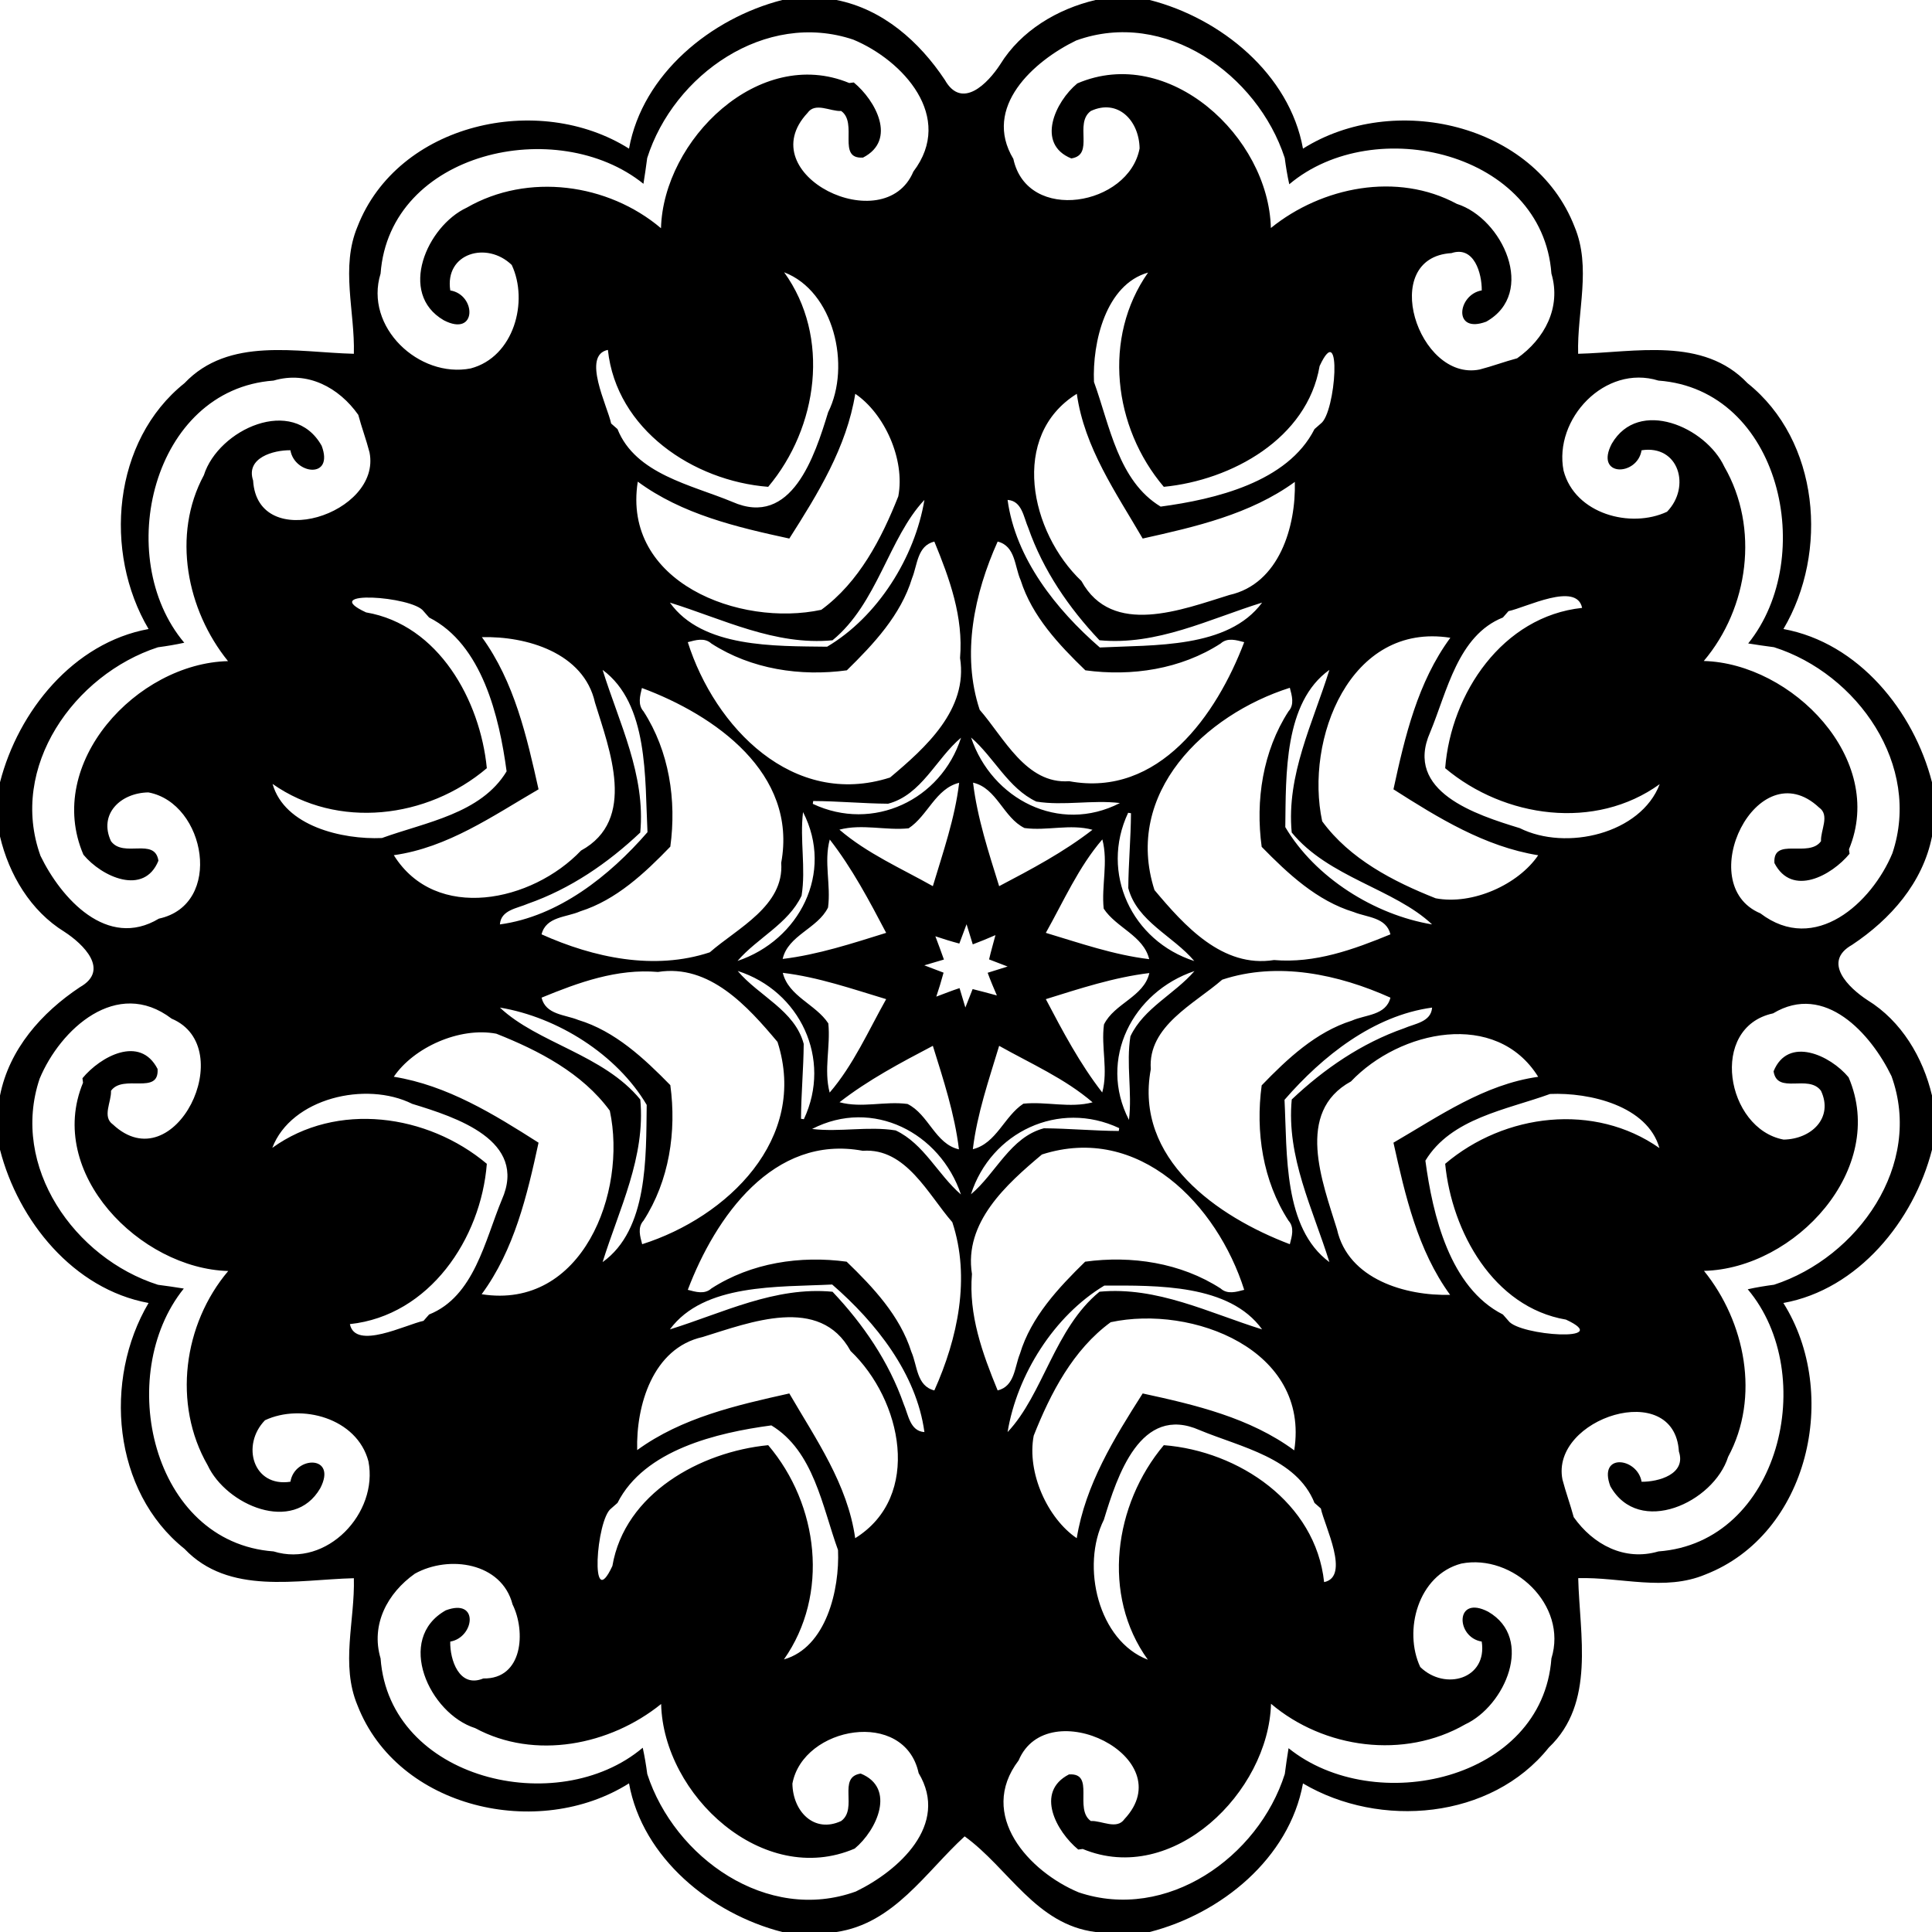 <?xml version="1.0" encoding="UTF-8" ?>
<!DOCTYPE svg PUBLIC "-//W3C//DTD SVG 1.1//EN" "http://www.w3.org/Graphics/SVG/1.1/DTD/svg11.dtd">
<svg width="545pt" height="545pt" viewBox="0 0 545 545" version="1.1" xmlns="http://www.w3.org/2000/svg">
<path fill="#000000" opacity="1.00" d=" M 220.67 0.00 L 235.96 0.00 C 249.03 2.58 259.34 11.72 266.53 22.54 C 271.35 31.08 278.68 23.51 282.15 18.17 C 288.03 8.62 298.30 2.53 309.04 0.00 L 324.33 0.00 C 344.34 5.11 363.76 20.85 367.56 41.93 C 393.11 25.83 432.80 34.76 444.15 63.92 C 448.98 75.44 444.84 87.81 445.18 99.80 C 461.23 99.41 480.44 94.90 492.96 108.09 C 513.27 124.33 515.90 155.77 503.09 177.44 C 524.29 181.32 539.85 200.59 545.00 220.68 L 545.00 235.96 C 542.41 249.04 533.28 259.34 522.46 266.53 C 513.92 271.35 521.49 278.68 526.83 282.15 C 536.38 288.03 542.47 298.30 545.00 309.04 L 545.00 324.33 C 539.89 344.34 524.15 363.76 503.07 367.56 C 519.17 393.11 510.24 432.80 481.08 444.15 C 469.56 448.98 457.19 444.84 445.20 445.18 C 445.59 461.23 450.09 480.44 436.91 492.96 C 420.67 513.27 389.23 515.90 367.56 503.09 C 363.67 524.29 344.41 539.85 324.32 545.00 L 309.04 545.00 C 292.21 542.91 284.49 526.97 272.12 518.02 C 261.08 528.12 252.19 542.60 235.95 545.00 L 220.67 545.00 C 200.66 539.89 181.24 524.15 177.44 503.07 C 151.89 519.17 112.20 510.24 100.85 481.08 C 96.02 469.56 100.15 457.19 99.82 445.20 C 83.77 445.59 64.56 450.09 52.04 436.91 C 31.73 420.67 29.10 389.23 41.91 367.56 C 20.71 363.67 5.15 344.41 0.00 324.32 L 0.00 309.04 C 2.59 295.96 11.72 285.66 22.54 278.47 C 31.08 273.65 23.51 266.32 18.17 262.85 C 8.62 256.97 2.53 246.70 0.00 235.96 L 0.00 220.68 C 5.15 200.59 20.71 181.32 41.91 177.44 C 29.10 155.77 31.73 124.33 52.04 108.09 C 64.56 94.90 83.77 99.41 99.82 99.80 C 100.15 87.81 96.02 75.44 100.85 63.92 C 112.20 34.76 151.89 25.83 177.44 41.93 C 181.24 20.85 200.66 5.11 220.67 0.00 M 182.57 44.57 C 182.25 47.00 181.90 49.43 181.51 51.85 C 157.21 32.27 109.90 42.75 107.36 77.17 C 102.68 92.25 118.22 106.78 132.78 103.93 C 145.02 100.70 149.16 84.97 144.36 74.75 C 137.37 67.95 125.39 71.39 127.02 81.93 C 134.40 83.12 134.61 95.25 125.18 90.34 C 112.13 82.77 120.47 63.78 131.66 58.58 C 148.91 48.64 171.51 51.72 186.46 64.38 C 187.13 39.52 214.10 12.86 239.57 23.42 C 239.88 23.38 240.52 23.30 240.84 23.26 C 246.96 28.30 253.11 39.48 243.46 44.45 C 235.96 44.96 242.12 34.73 237.29 31.31 C 234.20 31.47 229.97 28.74 227.80 31.85 C 211.51 49.27 249.52 67.74 257.65 48.41 C 269.40 32.97 254.67 16.99 240.71 11.18 C 215.91 2.84 190.03 21.07 182.57 44.57 M 303.56 11.43 C 291.58 17.24 277.08 30.23 285.86 44.82 C 289.81 63.12 318.45 58.06 321.47 41.86 C 321.34 33.98 315.33 27.76 307.71 31.31 C 302.90 34.84 308.88 43.68 302.20 44.69 C 292.19 40.62 297.64 28.70 303.90 23.53 C 329.74 12.44 357.89 38.63 358.50 64.32 C 372.89 52.68 394.13 48.43 410.96 57.51 C 423.87 61.60 433.58 82.67 419.25 90.74 C 409.73 94.30 411.16 83.07 417.99 81.92 C 418.04 77.15 415.85 69.26 409.45 71.40 C 388.74 72.63 400.05 107.70 417.38 104.24 C 420.95 103.32 424.40 102.02 427.97 101.07 C 435.68 95.63 440.47 86.75 437.64 77.17 C 435.15 42.97 387.71 31.72 363.69 51.98 C 363.14 49.52 362.74 47.04 362.41 44.55 C 354.73 20.97 328.60 2.36 303.56 11.43 M 221.20 76.81 C 234.35 95.03 230.75 120.61 216.70 137.33 C 195.57 135.68 173.87 121.15 171.48 98.70 C 164.03 100.23 171.36 114.51 172.40 119.47 C 173.00 119.99 173.59 120.51 174.19 121.04 C 179.28 133.78 195.08 136.78 206.58 141.57 C 223.33 148.98 229.85 128.58 233.61 116.29 C 240.15 103.19 235.19 82.14 221.20 76.81 M 308.60 107.74 C 313.07 120.05 315.43 135.66 327.41 142.91 C 342.73 140.85 363.23 136.04 370.81 121.04 C 371.40 120.51 372.00 119.99 372.60 119.47 C 376.83 116.40 378.66 89.40 372.25 103.26 C 368.76 123.74 347.40 135.47 328.30 137.33 C 314.04 120.54 310.99 95.20 323.86 76.89 C 311.93 80.27 308.12 96.57 308.60 107.74 M 77.17 107.36 C 42.97 109.85 31.72 157.29 51.98 181.31 C 49.52 181.85 47.04 182.26 44.55 182.59 C 20.97 190.26 2.36 216.40 11.43 241.44 C 17.24 253.42 30.23 267.92 44.82 259.14 C 63.12 255.19 58.06 226.54 41.86 223.53 C 33.98 223.65 27.76 229.67 31.31 237.29 C 34.84 242.10 43.68 236.12 44.69 242.80 C 40.62 252.81 28.70 247.36 23.53 241.10 C 12.44 215.26 38.63 187.11 64.32 186.50 C 52.68 172.11 48.43 150.87 57.51 134.04 C 61.60 121.13 82.67 111.42 90.74 125.75 C 94.30 135.26 83.07 133.83 81.92 127.01 C 77.15 126.95 69.26 129.14 71.40 135.55 C 72.63 156.25 107.70 144.95 104.24 127.62 C 103.32 124.05 102.02 120.59 101.07 117.03 C 95.63 109.32 86.75 104.53 77.17 107.36 M 441.07 132.78 C 444.30 145.02 460.03 149.16 470.25 144.36 C 477.05 137.37 473.61 125.39 463.07 127.02 C 461.88 134.40 449.74 134.61 454.66 125.18 C 462.23 112.13 481.22 120.47 486.42 131.66 C 496.36 148.91 493.28 171.51 480.62 186.46 C 505.48 187.13 532.14 214.10 521.58 239.57 C 521.62 239.88 521.70 240.52 521.74 240.84 C 516.70 246.96 505.52 253.11 500.55 243.46 C 500.04 235.96 510.27 242.12 513.69 237.29 C 513.53 234.20 516.26 229.97 513.15 227.80 C 495.73 211.51 477.26 249.52 496.59 257.65 C 512.03 269.40 528.01 254.67 533.82 240.71 C 542.16 215.91 523.93 190.03 500.43 182.57 C 497.99 182.25 495.56 181.90 493.15 181.51 C 512.73 157.21 502.25 109.90 467.83 107.36 C 452.75 102.68 438.21 118.22 441.07 132.78 M 241.26 111.09 C 238.83 126.15 230.70 139.30 222.66 151.92 C 207.77 148.69 192.42 145.08 179.91 135.87 C 175.43 164.27 208.67 176.97 231.68 172.02 C 242.31 164.24 248.66 151.98 253.40 140.01 C 255.38 129.59 249.49 116.66 241.26 111.09 M 305.06 163.90 C 313.74 179.77 333.52 171.93 346.80 167.84 C 360.90 164.70 365.60 148.44 365.26 135.94 C 352.66 145.10 337.22 148.60 322.34 151.92 C 314.84 139.01 305.89 126.30 303.76 111.09 C 284.76 122.93 290.57 150.12 305.06 163.90 M 234.84 180.62 C 218.60 182.15 203.94 174.64 188.97 169.99 C 198.12 182.82 218.54 182.23 233.32 182.43 C 247.56 174.01 258.07 157.27 260.77 141.02 C 250.72 151.67 247.54 170.23 234.84 180.62 M 284.23 141.02 C 286.47 157.52 297.89 171.93 310.25 182.65 C 325.49 181.88 346.43 183.00 356.03 169.99 C 341.06 174.64 326.39 182.15 310.15 180.61 C 301.50 171.46 294.26 160.88 290.08 148.94 C 288.75 145.93 288.32 141.29 284.23 141.02 M 257.28 163.12 C 254.13 173.49 246.44 181.69 238.89 189.09 C 225.85 190.88 211.91 188.80 200.67 181.53 C 198.74 179.79 196.24 180.56 194.02 181.15 C 201.62 205.11 223.67 228.12 251.08 219.33 C 261.07 210.94 273.13 200.16 270.82 185.61 C 271.80 174.07 267.88 163.25 263.57 152.77 C 258.73 153.95 258.82 159.34 257.28 163.12 M 281.43 152.77 C 274.84 167.44 271.17 184.55 276.36 200.23 C 283.18 208.02 289.44 221.26 301.60 220.37 C 326.92 225.09 343.23 201.57 350.98 181.15 C 348.76 180.56 346.26 179.79 344.33 181.53 C 333.09 188.79 319.25 190.87 306.17 189.09 C 298.71 181.89 291.12 173.82 287.92 163.68 C 286.18 159.78 286.48 154.04 281.43 152.77 M 103.26 172.75 C 123.74 176.24 135.47 197.60 137.33 216.70 C 120.54 230.96 95.20 234.01 76.89 221.14 C 80.27 233.07 96.57 236.88 107.74 236.40 C 120.05 231.93 135.66 229.57 142.91 217.59 C 140.85 202.27 136.04 181.77 121.04 174.19 C 120.51 173.59 119.99 173.00 119.47 172.40 C 116.40 168.17 89.40 166.34 103.26 172.75 M 425.53 172.40 C 425.00 173.00 424.48 173.59 423.96 174.19 C 411.22 179.28 408.22 195.08 403.43 206.58 C 396.02 223.33 416.42 229.85 428.71 233.61 C 441.81 240.15 462.86 235.19 468.19 221.20 C 449.97 234.35 424.39 230.75 407.67 216.70 C 409.32 195.57 423.85 173.87 446.30 171.48 C 444.77 164.03 430.48 171.36 425.53 172.40 M 135.94 179.74 C 145.10 192.34 148.60 207.78 151.92 222.66 C 139.01 230.16 126.30 239.11 111.09 241.24 C 122.93 260.24 150.12 254.42 163.90 239.94 C 179.77 231.26 171.93 211.48 167.84 198.20 C 164.70 184.10 148.44 179.40 135.94 179.74 M 372.98 231.68 C 380.75 242.31 393.02 248.66 404.99 253.40 C 415.41 255.38 428.34 249.49 433.91 241.26 C 418.85 238.83 405.69 230.70 393.08 222.66 C 396.31 207.77 399.92 192.42 409.13 179.91 C 380.73 175.43 368.03 208.67 372.98 231.68 M 169.99 188.97 C 174.64 203.94 182.15 218.60 180.61 234.85 C 171.46 243.50 160.88 250.74 148.94 254.92 C 145.93 256.25 141.29 256.67 141.02 260.77 C 157.52 258.53 171.93 247.11 182.65 234.75 C 181.88 219.51 183.00 198.57 169.99 188.97 M 362.57 233.32 C 370.98 247.56 387.72 258.07 403.98 260.77 C 393.33 250.72 374.77 247.54 364.38 234.84 C 362.85 218.60 370.36 203.94 375.01 188.97 C 362.18 198.12 362.77 218.54 362.57 233.32 M 181.08 194.08 C 180.55 196.29 179.85 198.76 181.53 200.67 C 188.78 211.91 190.88 225.75 189.09 238.83 C 181.89 246.29 173.82 253.88 163.68 257.08 C 159.78 258.81 154.04 258.51 152.77 263.57 C 167.44 270.16 184.55 273.83 200.23 268.64 C 208.02 261.82 221.26 255.56 220.37 243.40 C 225.05 218.09 201.61 201.70 181.08 194.08 M 325.67 251.08 C 334.06 261.07 344.83 273.13 359.39 270.82 C 370.93 271.80 381.74 267.88 392.23 263.57 C 391.05 258.73 385.66 258.82 381.88 257.28 C 371.50 254.13 363.30 246.44 355.91 238.89 C 354.12 225.85 356.20 211.91 363.47 200.67 C 365.21 198.74 364.43 196.24 363.85 194.02 C 339.89 201.62 316.88 223.67 325.67 251.08 M 250.53 226.72 C 243.49 226.67 236.45 225.99 229.40 225.96 L 229.28 226.76 C 246.28 234.78 265.47 225.67 271.10 208.10 C 264.03 214.03 259.99 224.22 250.53 226.72 M 273.93 208.05 C 279.78 225.46 298.78 235.35 315.92 226.53 C 308.07 225.58 300.11 227.37 292.34 226.12 C 284.38 222.36 280.43 213.66 273.93 208.05 M 256.31 233.66 C 249.85 234.33 243.22 232.34 236.79 234.04 C 244.60 240.75 254.22 244.96 263.15 249.98 C 266.03 240.38 269.37 230.83 270.57 220.82 C 263.92 222.45 261.72 230.11 256.31 233.66 M 274.49 220.78 C 275.70 230.79 278.87 240.39 281.85 249.98 C 290.93 245.21 300.05 240.39 308.18 234.07 C 301.87 232.35 295.39 234.44 289.00 233.58 C 283.04 230.66 281.20 222.30 274.49 220.78 M 226.12 252.66 C 222.36 260.62 213.66 264.56 208.05 271.07 C 225.46 265.22 235.35 246.22 226.53 229.08 C 225.58 236.93 227.37 244.89 226.12 252.66 M 318.24 229.28 C 310.22 246.28 319.33 265.47 336.90 271.10 C 330.97 264.03 320.77 259.99 318.28 250.53 C 318.33 243.49 319.00 236.45 319.04 229.40 L 318.24 229.28 M 234.07 236.82 C 232.35 243.13 234.44 249.61 233.58 256.00 C 230.66 261.96 222.30 263.80 220.78 270.51 C 230.79 269.30 240.39 266.13 249.98 263.15 C 245.21 254.07 240.39 244.95 234.07 236.82 M 295.02 263.15 C 304.62 266.03 314.17 269.37 324.18 270.57 C 322.55 263.92 314.88 261.72 311.34 256.31 C 310.67 249.85 312.66 243.22 310.96 236.79 C 304.24 244.60 300.04 254.22 295.02 263.15 M 270.62 266.17 C 268.34 265.57 266.09 264.87 263.86 264.12 C 264.71 266.31 265.46 268.44 266.27 270.68 C 264.43 271.23 262.59 271.78 260.74 272.31 C 262.54 273.01 264.35 273.70 266.17 274.38 C 265.56 276.66 264.87 278.91 264.12 281.14 C 266.31 280.33 268.44 279.46 270.68 278.74 C 271.23 280.56 271.78 282.38 272.32 284.21 C 273.01 282.48 273.68 280.74 274.37 279.01 C 276.61 279.55 278.95 280.21 281.21 280.81 C 280.29 278.70 279.40 276.57 278.61 274.41 C 280.48 273.81 282.36 273.23 284.24 272.65 C 282.49 271.98 280.75 271.31 279.01 270.64 C 279.55 268.31 280.21 266.08 280.81 263.79 C 278.70 264.71 276.57 265.59 274.41 266.40 C 273.81 264.51 273.23 262.61 272.66 260.72 C 271.97 262.53 271.30 264.35 270.62 266.17 M 152.77 281.43 C 153.95 286.27 159.34 286.18 163.12 287.72 C 173.49 290.86 181.69 298.56 189.09 306.11 C 190.88 319.15 188.80 333.08 181.53 344.33 C 179.79 346.26 180.56 348.76 181.15 350.98 C 205.11 343.38 228.12 321.33 219.33 293.92 C 210.94 283.93 200.16 271.87 185.61 274.18 C 174.07 273.20 163.25 277.12 152.77 281.43 M 208.10 273.90 C 214.03 280.97 224.22 285.01 226.72 294.47 C 226.67 301.51 225.99 308.54 225.96 315.60 L 226.76 315.72 C 234.78 298.72 225.67 279.53 208.10 273.90 M 220.82 274.43 C 222.45 281.08 230.11 283.28 233.66 288.69 C 234.33 295.15 232.34 301.78 234.04 308.21 C 240.75 300.40 244.96 290.78 249.98 281.85 C 240.38 278.96 230.83 275.63 220.82 274.43 M 295.02 281.85 C 299.79 290.93 304.61 300.05 310.93 308.18 C 312.65 301.87 310.56 295.39 311.42 289.00 C 314.34 283.04 322.70 281.20 324.22 274.49 C 314.21 275.70 304.60 278.87 295.02 281.85 M 318.47 315.92 C 319.42 308.07 317.63 300.11 318.88 292.34 C 322.63 284.38 331.34 280.43 336.95 273.93 C 319.54 279.78 309.64 298.78 318.47 315.92 M 344.77 276.36 C 336.97 283.18 323.74 289.44 324.63 301.60 C 319.91 326.92 343.43 343.23 363.85 350.98 C 364.43 348.76 365.21 346.26 363.47 344.33 C 356.21 333.09 354.13 319.25 355.91 306.17 C 363.11 298.71 371.18 291.12 381.32 287.92 C 385.22 286.18 390.96 286.48 392.23 281.43 C 377.56 274.84 360.45 271.17 344.77 276.36 M 11.18 304.29 C 2.84 329.09 21.07 354.97 44.57 362.43 C 47.00 362.75 49.43 363.09 51.85 363.49 C 32.27 387.79 42.75 435.10 77.17 437.64 C 92.25 442.31 106.78 426.78 103.93 412.22 C 100.70 399.98 84.97 395.84 74.75 400.64 C 67.95 407.63 71.39 419.61 81.93 417.98 C 83.12 410.60 95.25 410.39 90.34 419.82 C 82.77 432.87 63.78 424.53 58.58 413.34 C 48.64 396.09 51.72 373.49 64.38 358.54 C 39.52 357.87 12.86 330.90 23.42 305.43 C 23.38 305.12 23.30 304.48 23.26 304.16 C 28.30 298.04 39.48 291.89 44.45 301.54 C 44.96 309.04 34.73 302.88 31.31 307.71 C 31.47 310.80 28.74 315.02 31.85 317.20 C 49.27 333.49 67.74 295.48 48.41 287.35 C 32.97 275.60 16.99 290.33 11.18 304.29 M 500.18 285.86 C 481.88 289.81 486.94 318.45 503.14 321.47 C 511.02 321.34 517.24 315.33 513.69 307.71 C 510.16 302.90 501.32 308.88 500.31 302.20 C 504.38 292.19 516.29 297.64 521.47 303.90 C 532.56 329.74 506.37 357.89 480.68 358.50 C 492.32 372.89 496.57 394.13 487.49 410.96 C 483.40 423.87 462.33 433.58 454.26 419.25 C 450.70 409.73 461.93 411.16 463.08 417.99 C 467.85 418.04 475.74 415.85 473.60 409.45 C 472.37 388.74 437.30 400.05 440.76 417.38 C 441.69 420.95 442.97 424.40 443.93 427.97 C 449.37 435.68 458.25 440.47 467.83 437.64 C 502.03 435.15 513.28 387.71 493.02 363.69 C 495.48 363.14 497.96 362.74 500.45 362.41 C 524.03 354.73 542.64 328.60 533.57 303.56 C 527.76 291.58 514.77 277.08 500.18 285.86 M 141.02 284.23 C 151.67 294.28 170.23 297.46 180.62 310.16 C 182.15 326.40 174.64 341.06 169.99 356.03 C 182.82 346.88 182.23 326.46 182.43 311.68 C 174.01 297.44 157.27 286.93 141.02 284.23 M 362.35 310.25 C 363.12 325.49 361.99 346.43 375.01 356.03 C 370.36 341.06 362.85 326.39 364.39 310.15 C 373.54 301.50 384.11 294.26 396.06 290.08 C 399.07 288.75 403.70 288.32 403.98 284.23 C 387.48 286.47 373.07 297.89 362.35 310.25 M 111.09 303.74 C 126.15 306.17 139.30 314.30 151.92 322.34 C 148.69 337.23 145.08 352.58 135.87 365.09 C 164.27 369.56 176.97 336.33 172.02 313.32 C 164.24 302.69 151.98 296.34 140.01 291.60 C 129.59 289.62 116.66 295.51 111.09 303.74 M 381.10 305.06 C 365.22 313.74 373.07 333.52 377.16 346.80 C 380.30 360.90 396.56 365.60 409.06 365.26 C 399.89 352.66 396.40 337.22 393.08 322.34 C 405.99 314.84 418.70 305.89 433.91 303.76 C 422.07 284.76 394.88 290.57 381.10 305.06 M 236.82 310.93 C 243.13 312.65 249.61 310.56 256.00 311.42 C 261.96 314.34 263.80 322.70 270.51 324.22 C 269.30 314.21 266.13 304.60 263.15 295.02 C 254.07 299.79 244.95 304.61 236.82 310.93 M 281.85 295.02 C 278.96 304.62 275.63 314.17 274.43 324.18 C 281.08 322.55 283.28 314.88 288.69 311.34 C 295.15 310.67 301.78 312.66 308.21 310.96 C 300.40 304.24 290.78 300.04 281.85 295.02 M 76.81 323.80 C 95.03 310.65 120.61 314.25 137.33 328.30 C 135.68 349.43 121.15 371.13 98.70 373.52 C 100.23 380.97 114.51 373.64 119.47 372.60 C 119.99 372.00 120.51 371.40 121.04 370.81 C 133.78 365.71 136.78 349.92 141.57 338.42 C 148.98 321.67 128.58 315.15 116.29 311.39 C 103.19 304.85 82.14 309.81 76.81 323.80 M 437.26 308.60 C 424.95 313.07 409.34 315.43 402.09 327.41 C 404.15 342.73 408.96 363.23 423.96 370.81 C 424.48 371.40 425.00 372.00 425.53 372.60 C 428.59 376.83 455.60 378.66 441.74 372.25 C 421.26 368.76 409.53 347.40 407.67 328.30 C 424.45 314.04 449.80 310.99 468.11 323.86 C 464.73 311.93 448.43 308.12 437.26 308.60 M 229.08 318.47 C 236.93 319.42 244.89 317.63 252.66 318.88 C 260.62 322.63 264.56 331.34 271.07 336.95 C 265.22 319.54 246.22 309.64 229.08 318.47 M 273.90 336.90 C 280.97 330.97 285.01 320.77 294.47 318.28 C 301.51 318.33 308.54 319.00 315.60 319.04 L 315.72 318.24 C 298.72 310.22 279.53 319.33 273.90 336.90 M 194.02 363.85 C 196.24 364.43 198.74 365.21 200.67 363.47 C 211.91 356.21 225.75 354.13 238.83 355.91 C 246.29 363.11 253.88 371.18 257.08 381.32 C 258.81 385.22 258.51 390.96 263.57 392.23 C 270.16 377.56 273.83 360.45 268.64 344.77 C 261.82 336.97 255.56 323.74 243.40 324.63 C 218.08 319.91 201.77 343.43 194.02 363.85 M 293.92 325.67 C 283.93 334.06 271.87 344.83 274.18 359.39 C 273.20 370.93 277.12 381.74 281.43 392.23 C 286.27 391.05 286.18 385.66 287.72 381.88 C 290.86 371.50 298.56 363.30 306.11 355.91 C 319.15 354.12 333.08 356.20 344.33 363.47 C 346.26 365.21 348.76 364.43 350.98 363.85 C 343.38 339.89 321.33 316.88 293.92 325.67 M 188.97 375.01 C 203.94 370.36 218.60 362.85 234.85 364.39 C 243.50 373.54 250.74 384.11 254.92 396.06 C 256.25 399.07 256.67 403.70 260.77 403.98 C 258.53 387.48 247.11 373.07 234.75 362.35 C 219.51 363.12 198.57 361.99 188.97 375.01 M 284.23 403.98 C 294.28 393.33 297.46 374.77 310.16 364.38 C 326.40 362.85 341.06 370.36 356.03 375.01 C 346.83 362.20 326.34 362.62 311.52 362.65 C 297.39 371.14 286.90 387.77 284.23 403.98 M 198.20 377.16 C 184.10 380.30 179.40 396.56 179.74 409.06 C 192.34 399.89 207.78 396.40 222.66 393.08 C 230.16 405.99 239.11 418.70 241.24 433.91 C 260.24 422.07 254.42 394.88 239.94 381.10 C 231.26 365.22 211.48 373.07 198.20 377.16 M 313.32 372.98 C 302.69 380.75 296.34 393.02 291.60 404.99 C 289.62 415.41 295.51 428.34 303.74 433.91 C 306.17 418.85 314.30 405.69 322.34 393.08 C 337.23 396.31 352.58 399.92 365.09 409.13 C 369.56 380.73 336.33 368.03 313.32 372.98 M 174.19 423.96 C 173.59 424.48 173.00 425.00 172.40 425.53 C 168.17 428.59 166.34 455.60 172.75 441.74 C 176.24 421.26 197.60 409.53 216.70 407.67 C 230.96 424.45 234.01 449.80 221.14 468.11 C 233.07 464.73 236.88 448.43 236.40 437.26 C 231.93 424.95 229.57 409.34 217.59 402.09 C 202.27 404.15 181.77 408.96 174.19 423.96 M 311.39 428.71 C 304.85 441.81 309.81 462.86 323.80 468.19 C 310.65 449.97 314.25 424.39 328.30 407.67 C 349.43 409.32 371.13 423.85 373.52 446.30 C 380.97 444.77 373.64 430.48 372.60 425.53 C 372.00 425.00 371.40 424.48 370.81 423.96 C 365.71 411.22 349.92 408.22 338.42 403.43 C 321.67 396.02 315.15 416.42 311.39 428.71 M 117.03 443.92 C 109.33 449.37 104.52 458.24 107.36 467.83 C 109.85 502.03 157.29 513.28 181.31 493.02 C 181.85 495.48 182.26 497.96 182.59 500.45 C 190.26 524.03 216.40 542.64 241.44 533.57 C 253.42 527.76 267.92 514.77 259.14 500.18 C 255.19 481.88 226.54 486.94 223.53 503.14 C 223.65 511.02 229.67 517.24 237.29 513.69 C 242.10 510.16 236.12 501.32 242.80 500.31 C 252.81 504.38 247.36 516.29 241.10 521.47 C 215.26 532.56 187.11 506.37 186.50 480.68 C 172.11 492.32 150.87 496.57 134.04 487.49 C 121.13 483.40 111.42 462.33 125.75 454.26 C 135.26 450.70 133.83 461.93 127.01 463.08 C 126.88 468.18 129.54 476.30 136.34 473.48 C 147.55 473.69 148.35 460.16 144.59 452.60 C 141.54 440.77 126.64 438.58 117.03 443.92 M 412.22 441.07 C 399.98 444.30 395.84 460.03 400.64 470.25 C 407.63 477.05 419.61 473.61 417.98 463.07 C 410.60 461.88 410.39 449.74 419.82 454.66 C 432.87 462.23 424.53 481.22 413.34 486.42 C 396.09 496.36 373.49 493.28 358.54 480.62 C 357.87 505.48 330.90 532.14 305.43 521.58 C 305.12 521.62 304.48 521.70 304.16 521.74 C 298.04 516.70 291.89 505.52 301.54 500.55 C 309.04 500.04 302.88 510.27 307.71 513.69 C 310.80 513.53 315.02 516.26 317.20 513.15 C 333.49 495.73 295.48 477.26 287.35 496.59 C 275.60 512.03 290.33 528.01 304.29 533.82 C 329.09 542.16 354.97 523.93 362.43 500.43 C 362.75 497.99 363.09 495.56 363.49 493.15 C 387.79 512.73 435.10 502.25 437.64 467.83 C 442.31 452.75 426.78 438.21 412.22 441.07 Z" />
</svg>
